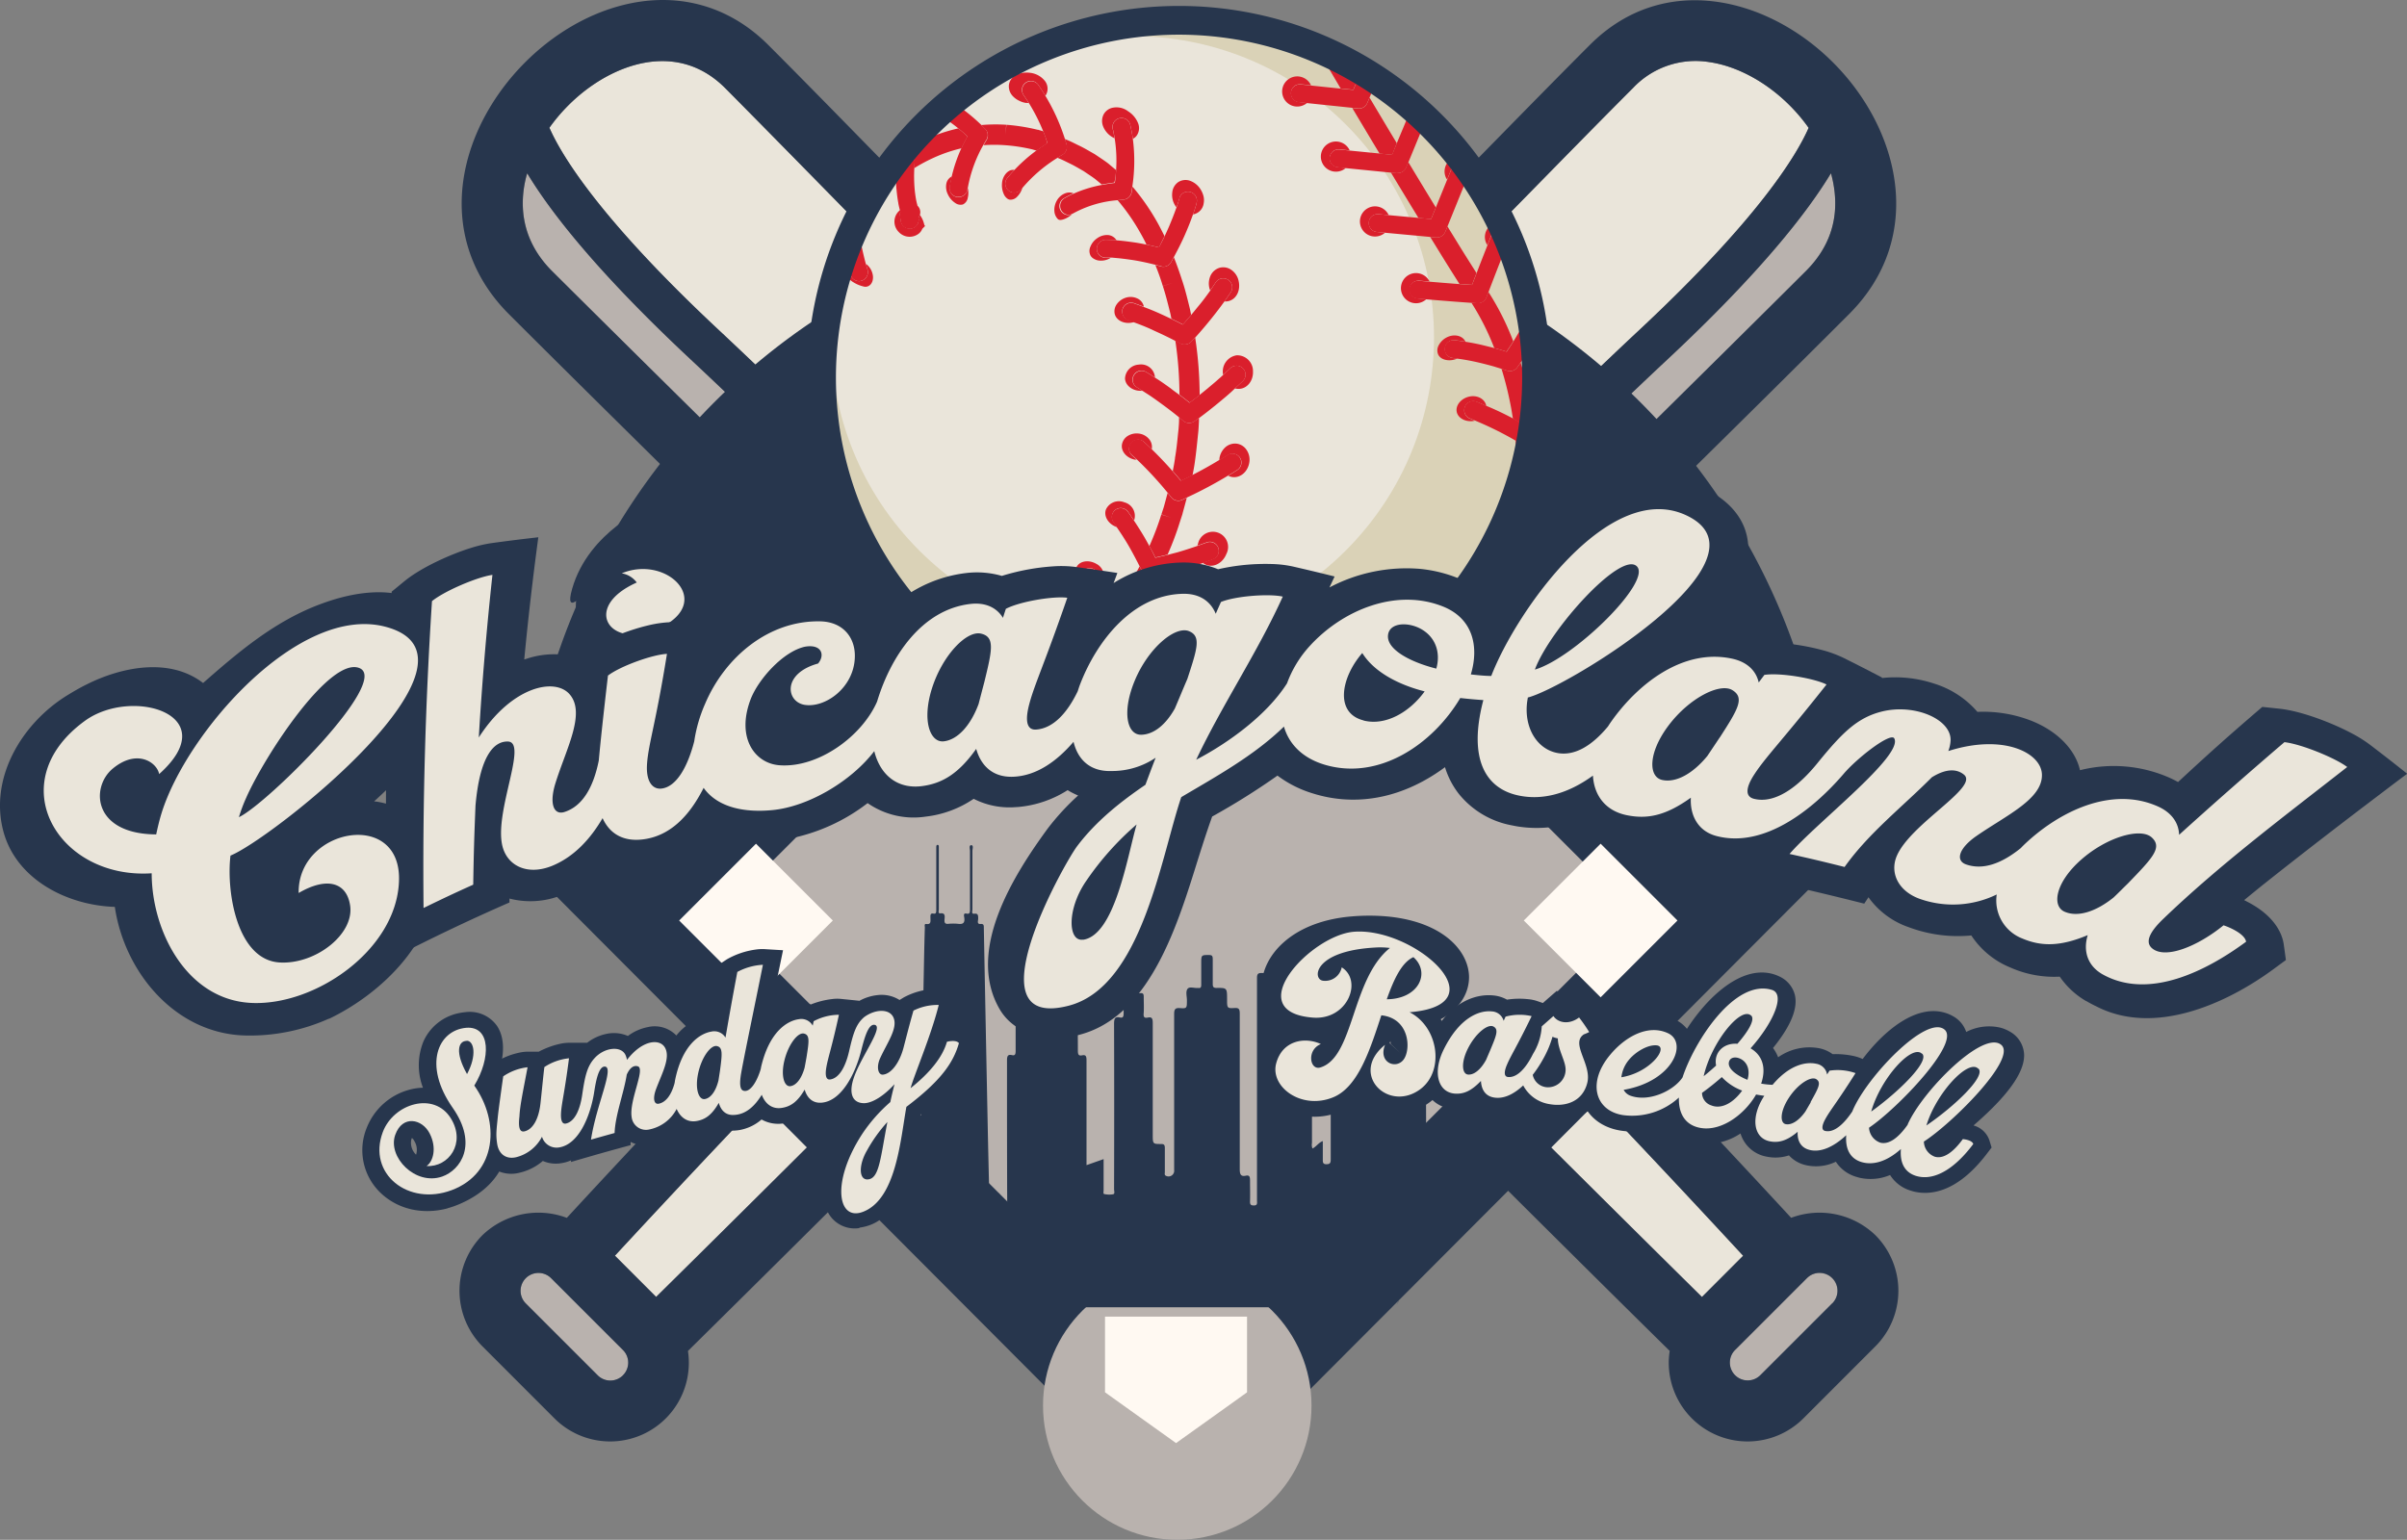 <svg xmlns="http://www.w3.org/2000/svg" width="571.25" height="365.55" viewBox="0 0 571.25 365.55"><rect x="0" y="0" width="571.25" height="365.55" fill="#808080" stroke="none"/><defs><style>.cls-1{fill:#eae5da;}.cls-2{fill:none;}.cls-3{fill:#b9b2ae;}.cls-4{fill:#27364d;}.cls-5{fill:#fff9f2;}.cls-6{fill:#dad2b7;}.cls-7{fill:#da1f2c;}</style></defs><g id="Layer_2" data-name="Layer 2"><g id="Layer_1-2" data-name="Layer 1"><path class="cls-1" d="M361.74,47.09c10.5-10.71,18.87-19.25,25.82-26.2a20.38,20.38,0,0,1,18.1-6.15c6.53.94,13.49,4.68,19.08,10.28a41,41,0,0,1,4.5,5.33C426.42,36.79,417.42,51.84,389,78.4c-15.86,14.81-40.76,39.19-74,72.51a301.23,301.23,0,0,0-25.13-31.09C321.62,88,344.72,64.44,361.74,47.09Z"></path><path class="cls-1" d="M150.92,15.36c5.62-1.5,13.87-1.76,21.16,5.53,6.95,7,14.81,15,24.69,25.07,16.5,16.84,39.09,39.91,72.42,73.25,30,30,43,53.06,54.49,73.42,8.63,15.31,16.09,28.52,28.76,41.19,22.08,22.08,50.26,52.4,61.26,64.3l-9.78,9.79c-8.65-8.54-31.66-31.31-63.36-63a133.51,133.51,0,0,0-16.79-14C281.3,187.62,206.5,111.91,170.64,78.4c-28.44-26.58-37.43-41.64-40.25-48.07C135.45,23.19,143,17.49,150.92,15.36Z"></path><path class="cls-1" d="M207.2,233.82c12.68-12.67,20.13-25.88,28.76-41.19l2-3.46c7.66,6.49,15,12.16,22,17.21-8.72,8.84-16.88,17.13-24.1,24.5a132.49,132.49,0,0,0-16.78,14c-31.7,31.7-54.71,54.47-63.36,63l-9.78-9.79C156.94,286.21,185.12,255.91,207.2,233.82Z"></path><path class="cls-2" d="M155.72,307.91c8.65-8.54,31.66-31.31,63.36-63a132.49,132.49,0,0,1,16.78-14c7.22-7.37,15.38-15.66,24.1-24.5-7-5-14.38-10.72-22-17.21l-2,3.46c-8.63,15.31-16.08,28.52-28.76,41.19-22.08,22.09-50.26,52.39-61.26,64.3Z"></path><path class="cls-2" d="M170.64,78.4C206.5,111.91,281.3,187.62,323.77,230.87a133.51,133.51,0,0,1,16.79,14c31.7,31.7,54.71,54.47,63.36,63l9.78-9.79c-11-11.9-39.18-42.22-61.26-64.3-12.67-12.67-20.13-25.88-28.76-41.19-11.49-20.36-24.52-43.45-54.49-73.42C235.86,85.87,213.27,62.8,196.77,46,186.89,35.87,179,27.84,172.08,20.89c-7.29-7.29-15.54-7-21.16-5.53-7.95,2.13-15.47,7.83-20.53,15C133.21,36.76,142.2,51.82,170.64,78.4Z"></path><path class="cls-2" d="M389,78.4c28.41-26.56,37.41-41.61,40.23-48.05a41,41,0,0,0-4.5-5.33c-5.59-5.6-12.55-9.34-19.08-10.28a20.38,20.38,0,0,0-18.1,6.15c-6.95,7-15.32,15.49-25.82,26.2-17,17.35-40.12,40.92-71.9,72.73A301.23,301.23,0,0,1,315,150.91C348.25,117.59,373.15,93.21,389,78.4Z"></path><path class="cls-3" d="M395.59,85.45c-16,14.93-41.24,39.69-75.1,73.6q2.52,3.87,4.78,7.55c2.69-2.52,5.38-5.12,8-7.76,18.51-18.51,37.38-37.14,54.8-54.35C403,89.74,416.91,76,428.6,64.34c5.48-5.48,7.74-12,6.72-19.42a27.24,27.24,0,0,0-.8-3.79C428.9,50.47,417.73,64.76,395.59,85.45Z"></path><path class="cls-3" d="M130.79,303.45a4.22,4.22,0,1,0-6,6l17.06,17.06a4.22,4.22,0,1,0,6-6Z"></path><path class="cls-3" d="M431.84,302.21a4.2,4.2,0,0,0-3,1.24l-17.06,17.06a4.21,4.21,0,0,0,0,6,4.24,4.24,0,0,0,6,0l17.06-17.06a4.23,4.23,0,0,0-3-7.21Z"></path><path class="cls-3" d="M286.84,207.11c-41.78-42.32-94.49-95.22-122.79-121.66-22.14-20.69-33.3-35-38.92-44.31l-.12.37c-1.62,6.05-1.88,14.91,6,22.83,11.69,11.69,25.57,25.4,40.51,40.15,17.42,17.21,36.29,35.84,54.8,54.35A343.7,343.7,0,0,0,286.84,207.11Z"></path><path class="cls-4" d="M425.09,289.11c-10.49-11.36-39.64-42.75-62.42-65.52-11.27-11.28-18.27-23.69-26.38-38.07l-3.48-6.14c3.59-3.32,7.19-6.77,10.72-10.3,18.49-18.5,37.33-37.1,54.73-54.29,15-14.77,28.87-28.51,40.58-40.22,18.36-18.36,12-44-3.86-59.79C419.63-.57,394.89-6.93,377.33,10.65c-7,7-15.38,15.55-25.93,26.31-16.95,17.29-40,40.76-71.58,72.41l-.39-.39c-33.28-33.29-55.84-56.33-72.32-73.15-9.91-10.13-17.82-18.2-24.8-25.18-9.5-9.5-22-12.8-35.13-9.27C130.43,5.87,115.57,20.83,111,37.77c-3.68,13.74-.21,26.82,9.77,36.8,11.72,11.71,25.62,25.45,40.58,40.22,17.4,17.19,36.24,35.79,54.73,54.29,3.63,3.63,7.21,7,10.73,10.3q-1.78,3.12-3.48,6.14c-8.12,14.38-15.12,26.79-26.39,38.07-22.78,22.77-51.94,54.17-62.42,65.53a19.16,19.16,0,0,0-20,4.09,18.71,18.71,0,0,0,0,26.44l17.06,17.07a18.68,18.68,0,0,0,31.69-16c5.57-5.49,30.27-29.89,66-65.61,10.17-10.17,22.89-18.08,37.61-27.23,4.18-2.6,8.46-5.26,12.89-8.1,4.49,2.87,8.79,5.55,12.89,8.1,14.73,9.16,27.44,17.06,37.61,27.23,35.69,35.69,60.37,60.07,66,65.6a18.14,18.14,0,0,0-.23,2.76A18.72,18.72,0,0,0,428,336.72l17.06-17.07a18.69,18.69,0,0,0,0-26.44A19.17,19.17,0,0,0,425.09,289.11Zm9.73,20.31-17.06,17.06a4.23,4.23,0,0,1-7.21-3,4.19,4.19,0,0,1,1.24-3l17.06-17.06a4.22,4.22,0,1,1,6,6Zm.5-264.5c1,7.41-1.24,13.94-6.72,19.42C416.91,76,403,89.74,388.09,104.49c-17.42,17.21-36.29,35.84-54.8,54.35-2.64,2.64-5.33,5.24-8,7.76q-2.26-3.69-4.78-7.55c33.86-33.91,59.12-58.67,75.1-73.6,22.14-20.69,33.31-35,38.93-44.32A27.24,27.24,0,0,1,435.32,44.92Zm-73.58,2.17c10.5-10.71,18.87-19.25,25.82-26.2a20.38,20.38,0,0,1,18.1-6.15c6.53.94,13.49,4.68,19.08,10.28a41,41,0,0,1,4.5,5.33C426.42,36.79,417.42,51.84,389,78.4c-15.86,14.81-40.76,39.19-74,72.51a301.23,301.23,0,0,0-25.13-31.09C321.62,88,344.72,64.44,361.74,47.09ZM150.92,15.36c5.62-1.5,13.87-1.76,21.16,5.53,6.95,7,14.81,15,24.69,25.07,16.5,16.84,39.09,39.91,72.42,73.25,30,30,43,53.06,54.49,73.42,8.63,15.31,16.09,28.52,28.76,41.19,22.08,22.08,50.26,52.4,61.26,64.3l-9.78,9.79c-8.65-8.54-31.66-31.31-63.36-63a133.51,133.51,0,0,0-16.79-14C281.3,187.62,206.5,111.91,170.64,78.4c-28.44-26.58-37.43-41.64-40.25-48.07C135.45,23.19,143,17.49,150.92,15.36Zm75.43,143.48c-18.51-18.51-37.38-37.14-54.8-54.35C156.61,89.74,142.73,76,131,64.34c-7.91-7.92-7.65-16.78-6-22.83l.12-.37c5.62,9.33,16.78,23.62,38.92,44.31,28.3,26.44,81,79.34,122.79,121.66A343.7,343.7,0,0,1,226.35,158.84Zm-19.15,75c12.68-12.67,20.13-25.88,28.76-41.19l2-3.46c7.66,6.49,15,12.16,22,17.21-8.72,8.84-16.88,17.13-24.1,24.5a132.49,132.49,0,0,0-16.78,14c-31.7,31.7-54.71,54.47-63.36,63l-9.78-9.79C156.94,286.21,185.12,255.91,207.2,233.82Zm-59.35,92.66a4.24,4.24,0,0,1-6,0l-17.06-17.06a4.22,4.22,0,1,1,6-6l17.06,17.06A4.22,4.22,0,0,1,147.85,326.48Z"></path><path class="cls-4" d="M434.65,203.9a155.24,155.24,0,0,0-310.47,0h-1l78.31,78.53L279.82,361l78.31-78.52,78.31-78.53Z"></path><rect class="cls-3" x="202.59" y="140.14" width="153.63" height="153.63" transform="translate(235.25 -134.02) rotate(45)"></rect><rect class="cls-5" x="166.52" y="205.64" width="25.79" height="25.79" transform="translate(207.08 -62.86) rotate(45)"></rect><rect class="cls-5" x="366.98" y="205.64" width="25.79" height="25.79" transform="translate(265.79 -204.61) rotate(45)"></rect><rect class="cls-5" x="266.5" y="105.3" width="25.79" height="25.79" transform="translate(165.41 -162.95) rotate(45)"></rect><circle class="cls-3" cx="279.4" cy="333.69" r="31.86"></circle><polygon class="cls-5" points="295.96 330.54 295.96 312.57 262.25 312.57 262.25 330.54 262.26 330.54 270.69 336.57 279.11 342.59 287.54 336.57 295.96 330.54 295.96 330.54"></polygon><circle class="cls-6" cx="279.82" cy="89.66" r="84.84" transform="translate(18.56 224.12) rotate(-45)"></circle><circle class="cls-1" cx="268.78" cy="80.12" r="71.55" transform="translate(22.07 213.52) rotate(-45)"></circle><path class="cls-7" d="M322.34,18.6,320.22,15c-1.3-.7-2.62-1.38-4-2l-2.05,1.21,4,6.79,3,.31Z"></path><path class="cls-7" d="M331.5,34c-2.21-3.68-4.37-7.3-6.46-10.82l-.55,1.29a2.11,2.11,0,0,1-1.95,1.31l-.22,0-1.39-.14c2.1,3.52,4.26,7.14,6.48,10.82l3,.3Z"></path><path class="cls-7" d="M340.76,49.25c-2.21-3.61-4.39-7.21-6.53-10.77l-.54,1.29a2.13,2.13,0,0,1-2,1.32h-.21l-1.39-.14q3.22,5.34,6.55,10.79l3,.27Z"></path><path class="cls-7" d="M306.4,21.93A2.12,2.12,0,0,1,308.73,20l2.4.25c0-.07-.06-.15-.1-.22a3.58,3.58,0,1,0-1.34,4.77,2.82,2.82,0,0,0,.51-.38l-1.91-.2A2.12,2.12,0,0,1,306.4,21.93Z"></path><path class="cls-7" d="M322.54,25.74a2.11,2.11,0,0,0,1.95-1.31l.55-1.29L326.77,19c-1.19-.79-2.4-1.55-3.64-2.29l-.79,1.9-1.15,2.74-3-.31-7.1-.74-2.4-.25a2.12,2.12,0,0,0-.44,4.22l1.91.2,10.73,1.12,1.39.14Z"></path><path class="cls-7" d="M315.59,37.36a2.12,2.12,0,0,1,2.32-1.9l2.4.24c0-.07-.06-.15-.1-.22a3.58,3.58,0,1,0-1.32,4.77,3.22,3.22,0,0,0,.51-.38l-1.91-.19A2.11,2.11,0,0,1,315.59,37.36Z"></path><path class="cls-7" d="M338.53,28.42l-.11-.1-.08.19Z"></path><path class="cls-7" d="M333.87,24.26a3.32,3.32,0,0,0,.21,2.91c0,.07.1.13.15.2l.85-2.08Z"></path><path class="cls-7" d="M331.73,41.09a2.13,2.13,0,0,0,2-1.32l.54-1.29,4.11-10,.08-.19c-1.08-1-2.2-2.05-3.34-3l-.85,2.08L331.5,34l-1.13,2.74-3-.3-7.1-.7-2.4-.24a2.12,2.12,0,0,0-.42,4.22l1.91.19,10.73,1.07,1.39.14Z"></path><path class="cls-7" d="M324.87,52.76a2.1,2.1,0,0,1,2.3-1.91l2.4.22a2.14,2.14,0,0,0-.1-.22,3.58,3.58,0,1,0-1.28,4.78,3.22,3.22,0,0,0,.51-.38l-1.92-.18A2.12,2.12,0,0,1,324.87,52.76Z"></path><path class="cls-7" d="M347.11,39.24A2.13,2.13,0,0,1,348.28,42l-.71,1.75a3,3,0,0,0,.54-.26,3.67,3.67,0,0,0,1.57-2c-1-1.48-2.09-2.94-3.21-4.35a3.69,3.69,0,0,0-1.87.53,3.48,3.48,0,0,0-1.31,4.75l.15.2.91-2.24A2.12,2.12,0,0,1,347.11,39.24Z"></path><path class="cls-7" d="M341,56.38a2.13,2.13,0,0,0,2-1.33l.53-1.3,4.05-10,.71-1.75a2.12,2.12,0,1,0-3.93-1.59l-.91,2.24-2.68,6.6L339.65,52l-3-.27-7.11-.66-2.4-.22a2.1,2.1,0,0,0-2.3,1.91,2.12,2.12,0,0,0,1.91,2.31l1.92.18,10.75,1,1.38.13Z"></path><path class="cls-7" d="M363.8,98.79l-.12-.77c-.13-.8-.26-1.6-.41-2.39a87.1,87.1,0,0,0-2.38-9.55c-.27.38-.53.76-.8,1.13a2.11,2.11,0,0,1-1.73.89,2,2,0,0,1-.67-.11l-1.34-.44a81.81,81.81,0,0,1,2.23,9c.15.75.26,1.49.38,2.24l.11.62c.88.47,1.76,1,2.63,1.45C362.41,100.18,363.11,99.49,363.8,98.79Z"></path><path class="cls-7" d="M357.53,83.48l1.08-1.6.53-.85a63,63,0,0,0-5.7-11.42c-.06-.1-.13-.2-.19-.31-.16.43-.33.86-.48,1.28a2.14,2.14,0,0,1-2,1.38h-.14l-1.42-.09c.06.1.13.2.19.31a59.23,59.23,0,0,1,5.23,10.45l1,.27C356.26,83.08,356.89,83.27,357.53,83.48Z"></path><path class="cls-7" d="M360.89,105.29c-.4-.24-.8-.46-1.2-.69.15,1.78.23,3.41.24,4.94h2.38c.35-1.44.66-2.9.93-4.37a2.09,2.09,0,0,1-1.26.43A2.13,2.13,0,0,1,360.89,105.29Z"></path><path class="cls-7" d="M350.42,64.83c-1.39-2.2-2.81-4.43-4.18-6.66l-2,1.25,2-1.25-2.72-4.42-.53,1.3a2.13,2.13,0,0,1-2,1.33h-.19l-1.38-.13,2.73,4.43h0c1.39,2.26,2.82,4.52,4.22,6.73l3,.21C349.69,66.71,350.05,65.78,350.42,64.83Z"></path><path class="cls-7" d="M334.57,68.56a2.11,2.11,0,0,1,2.3-1.93l2.4.2a1.67,1.67,0,0,0-.12-.23A3.58,3.58,0,1,0,338,71.42a3.33,3.33,0,0,0,.51-.4l-2-.17A2.12,2.12,0,0,1,334.57,68.56Z"></path><path class="cls-7" d="M356.65,54.77a2.12,2.12,0,0,1,.75.51c-.38-.86-.78-1.72-1.19-2.57a3.83,3.83,0,0,0-2.09.56A3.48,3.48,0,0,0,352.87,58l.13.17c.29-.73.59-1.47.89-2.24A2.13,2.13,0,0,1,356.65,54.77Z"></path><path class="cls-7" d="M357.84,57.52c-.24.59-.46,1.15-.68,1.71a3.6,3.6,0,0,0,.52-.26,3.54,3.54,0,0,0,.92-.84q-.3-.77-.63-1.53A2,2,0,0,1,357.84,57.52Z"></path><path class="cls-7" d="M350.78,72a2.14,2.14,0,0,0,2-1.38c.15-.42.32-.85.48-1.28,1.14-3,2.4-6.27,3.91-10.07.22-.56.44-1.12.68-1.71a2,2,0,0,0,.13-.92c-.18-.44-.38-.88-.57-1.32a2.12,2.12,0,0,0-3.51.68c-.3.77-.6,1.51-.89,2.24-.94,2.39-1.8,4.58-2.58,6.63-.37,1-.73,1.88-1.07,2.78l-3-.21c-2.2-.16-4.55-.35-7.13-.57l-2.4-.2a2.12,2.12,0,1,0-.37,4.22l2,.17c4,.34,7.53.61,10.75.84l1.42.09Z"></path><path class="cls-7" d="M342.94,82.59a2.12,2.12,0,0,1,2.38-1.83c.86.11,1.68.23,2.48.36h0c-.7-1.51-2.77-1.91-4.49-1A4.4,4.4,0,0,0,341.43,82a2.5,2.5,0,0,0-.12,2.13c.58,1.32,2.57,1.78,4.38,1.07.07,0,.12-.07.18-.09L344.78,85A2.12,2.12,0,0,1,342.94,82.59Z"></path><path class="cls-7" d="M362.51,70.59a4.13,4.13,0,0,0-.05,3.68,4.23,4.23,0,0,0,.23.41l.47-1C363,72.66,362.74,71.62,362.51,70.59Z"></path><path class="cls-7" d="M358.36,88.1a2.11,2.11,0,0,0,1.73-.89c.27-.37.53-.75.8-1.13.42-.62.85-1.25,1.27-1.89.61-1,1.23-2,1.9-3.12a2,2,0,0,0,.14-.25q-.37-3.6-1-7.12l-.47,1c-.77,1.56-1.51,2.94-2.28,4.23-.45.77-.87,1.47-1.27,2.12l-.53.85-1.08,1.6c-.64-.21-1.27-.4-1.91-.59l-1-.27c-.79-.21-1.59-.41-2.45-.62-1.37-.34-2.83-.63-4.39-.88-.8-.13-1.62-.25-2.48-.36a2.12,2.12,0,1,0-.54,4.2l1.09.16a53.5,53.5,0,0,1,5.33,1c1.17.28,2.24.56,3.24.84l1.91.59,1.34.44A2,2,0,0,0,358.36,88.1Z"></path><path class="cls-7" d="M347.67,96.58a2.13,2.13,0,0,1,2.75-1.19c.77.3,1.54.63,2.31,1a.13.13,0,0,1,0-.06c-.33-1.69-2.25-2.63-4.15-2.15s-3.15,2.08-2.86,3.58,2.08,2.48,4,2.18l.29-.07c-.39-.16-.78-.34-1.17-.49A2.13,2.13,0,0,1,347.67,96.58Z"></path><path class="cls-7" d="M363.8,98.79c-.69.7-1.39,1.39-2.1,2-.87-.5-1.75-1-2.63-1.45-2.09-1.11-4.21-2.12-6.34-3-.77-.33-1.54-.66-2.31-1a2.12,2.12,0,1,0-1.55,4c.39.15.78.33,1.17.49a81.48,81.48,0,0,1,9.65,4.77c.4.23.8.45,1.2.69a2.13,2.13,0,0,0,1.09.3,2.09,2.09,0,0,0,1.26-.43c.42-2.23.74-4.5,1-6.8Z"></path><path class="cls-7" d="M212.68,39.92c-.44-.14-.88-.25-1.32-.36a84.63,84.63,0,0,0-7.13,11.54c1.93-2,4-3.92,6.14-6,.73-.73,1.5-1.42,2.3-2.09C212.64,42,212.63,41,212.68,39.92Z"></path><path class="cls-7" d="M227.44,30.48a39.81,39.81,0,0,0-5.87,1.8,45.24,45.24,0,0,0-7.28,3.7c.44.13.87.27,1.3.42A2.14,2.14,0,0,1,217,38.58q-.06.69-.09,1.38a39.59,39.59,0,0,1,6.4-3.24,35,35,0,0,1,4.89-1.52c.43-.94.91-1.87,1.42-2.79C228.94,31.75,228.21,31.1,227.44,30.48Z"></path><path class="cls-7" d="M200.63,64a1.79,1.79,0,0,0,.13,1.12A4.43,4.43,0,0,0,202.52,67a7.81,7.81,0,0,0,2.37,1,1.6,1.6,0,0,0,1,0,1.68,1.68,0,0,0,.79-.55,2.21,2.21,0,0,0,.45-1,3.06,3.06,0,0,0,0-1.21,4.17,4.17,0,0,0-1.31-2.35c-.1-.09-.22-.16-.33-.25.13.45.26.9.4,1.34a2.15,2.15,0,0,1-2,2.77,2.14,2.14,0,0,1-2-1.48c-.25-.79-.48-1.6-.69-2.41l-.06.06A2.12,2.12,0,0,0,200.63,64Z"></path><path class="cls-7" d="M203.88,66.75a2.15,2.15,0,0,0,2-2.77c-.14-.44-.27-.89-.4-1.34a82.88,82.88,0,0,1-2-10c-1.12,2.31-2.13,4.67-3.05,7.09.23,1.05.48,2.1.75,3.14.21.81.44,1.62.69,2.41A2.14,2.14,0,0,0,203.88,66.75Z"></path><path class="cls-7" d="M218,51.85a2.12,2.12,0,0,1-1.78,2.41l-.32,0a2.13,2.13,0,0,1-2.1-1.8l-.06-.5c0-.2-.05-.4-.09-.58a2,2,0,0,1,.07-1.15c0-.11-.07-.23-.11-.34l-.3.25a3.48,3.48,0,0,0,0,4.95,3.52,3.52,0,0,0,4.9.24,2.73,2.73,0,0,0,.67-1l.8-.81c-.18.15-.17.08-.21.07s0-.06-.06-.11a2.42,2.42,0,0,1-.1-.32,6.81,6.81,0,0,0-.26-.81A6.2,6.2,0,0,0,218.3,51a2,2,0,0,1-.33.7Z"></path><path class="cls-7" d="M215.59,36.4c-.43-.15-.86-.29-1.3-.42l-.13,0c-1,1.18-1.9,2.38-2.8,3.62.44.11.88.22,1.32.36-.05,1,0,2.08,0,3.1,0,.65,0,1.29.09,1.92.1,1.13.24,2.23.44,3.3l0,.07c.1.49.21,1,.36,1.52l0,.09c0,.11.07.23.11.34a2,2,0,0,0-.07,1.15c0,.18.06.38.09.58l.06.5a2.13,2.13,0,0,0,2.1,1.8l.32,0A2.12,2.12,0,0,0,218,51.85l0-.18a2,2,0,0,0,.33-.7,2.12,2.12,0,0,0-.14-1.54,2.39,2.39,0,0,0-.44-.59.88.88,0,0,1-.05-.15l0-.08c-.11-.34-.19-.74-.28-1.16v0c-.16-.88-.29-1.83-.37-2.81a35.67,35.67,0,0,1-.06-4.64q0-.69.09-1.38A2.14,2.14,0,0,0,215.59,36.4Z"></path><path class="cls-7" d="M227.52,46.81a2.07,2.07,0,0,1-.35,0,2.12,2.12,0,0,1-1.75-2.44c.14-.84.32-1.67.52-2.5a2.4,2.4,0,0,0-1.33,1.65,4,4,0,0,0,.35,2.63,4.85,4.85,0,0,0,1.69,2,2.16,2.16,0,0,0,1.87.39A2.09,2.09,0,0,0,229.67,47a5,5,0,0,0,0-2.41c0,.14-.06.28-.08.42A2.13,2.13,0,0,1,227.52,46.81Z"></path><path class="cls-7" d="M233.84,30.61c-.32-.33-.65-.64-1-1a42.11,42.11,0,0,0-7-5.48c-1.15.94-2.27,1.92-3.36,2.92a38.75,38.75,0,0,1,4.91,3.39c.77.62,1.5,1.27,2.2,1.93-.51.92-1,1.85-1.42,2.79a35.93,35.93,0,0,0-2.28,6.64c-.2.83-.38,1.66-.52,2.5a2.12,2.12,0,0,0,1.75,2.44,2.07,2.07,0,0,0,.35,0A2.13,2.13,0,0,0,229.61,45c0-.14,0-.28.08-.42a32.13,32.13,0,0,1,3.71-10.22c.23-.4.46-.8.7-1.19A2.11,2.11,0,0,0,233.84,30.61Z"></path><path class="cls-7" d="M264.88,40.38l-.92-.77-.91-.77-.14-.11c-.7-.52-1.41-1-2.1-1.46l-.89-.6-.19-.12-1.06-.6c-.67-.39-1.37-.79-2.16-1.19l-1-.48c-.75-.38-1.53-.77-2.32-1.08l-.48-.2c.14.44.28.87.4,1.31a2.12,2.12,0,0,1-1,2.42c-.4.23-.79.48-1.18.72l.42.17c.64.26,1.3.58,2,.93l1,.49c.63.32,1.24.67,1.9,1.05l1,.58.82.56c.65.43,1.26.84,1.85,1.28l.93.77.62.52c1-.18,2-.34,3-.46C264.73,42.33,264.82,41.35,264.88,40.38Z"></path><path class="cls-7" d="M247.58,31.17l-.23-.07-1-.3-.13,0a45.53,45.53,0,0,0-7.37-1.18L238.64,32l.16-2.38a39.14,39.14,0,0,0-5.93.07c.32.32.65.63,1,1a2.11,2.11,0,0,1,.26,2.59c-.24.39-.47.79-.7,1.19a34.34,34.34,0,0,1,5.07,0h0a40.23,40.23,0,0,1,6.52,1l1,.3q1.23-.9,2.55-1.74C248.29,33,248,32.08,247.58,31.17Z"></path><path class="cls-7" d="M276.38,56.07c-.51-1-1.05-2.08-1.6-3.08a53.74,53.74,0,0,0-6-8.68c-.07.44-.13.88-.2,1.33a2.13,2.13,0,0,1-1.92,1.76l-1.4.14a48.88,48.88,0,0,1,5.4,7.79c.5.88,1,1.8,1.43,2.73,1,.21,2,.44,3,.68C275.45,57.91,275.92,57,276.38,56.07Z"></path><path class="cls-7" d="M240.72,45.72a2.08,2.08,0,0,1-1.33-.47,2.11,2.11,0,0,1-.32-3c.53-.65,1.09-1.29,1.68-1.91a2.39,2.39,0,0,0-1,.11,2.83,2.83,0,0,0-.95.68,4,4,0,0,0-1,2.45,5.1,5.1,0,0,0,.47,2.59,2.51,2.51,0,0,0,.61.82,1.43,1.43,0,0,0,.79.42,2.18,2.18,0,0,0,1.75-.73,5,5,0,0,0,1.24-2.17l-.34.41A2.13,2.13,0,0,1,240.72,45.72Z"></path><path class="cls-7" d="M243.44,19.59a2.11,2.11,0,0,1,2.95.52q.9,1.29,1.71,2.64a3,3,0,0,0,.44-1A3,3,0,0,0,247.8,19a5.22,5.22,0,0,0-3.19-1.7,6.65,6.65,0,0,0-1.94,0,5.17,5.17,0,0,0-1.64.61,3,3,0,0,0-1.6,2.39A3.4,3.4,0,0,0,240.55,23a4.7,4.7,0,0,0,1.3.9,5.35,5.35,0,0,0,1.61.53c.24,0,.48,0,.71.05-.4-.64-.82-1.29-1.25-1.91A2.12,2.12,0,0,1,243.44,19.59Z"></path><path class="cls-7" d="M253.14,34.31c-.12-.44-.26-.87-.4-1.31a48.13,48.13,0,0,0-4.64-10.25q-.81-1.35-1.71-2.64a2.12,2.12,0,0,0-3.47,2.43c.43.62.85,1.27,1.25,1.91a42.83,42.83,0,0,1,3.41,6.72c.37.91.71,1.84,1,2.78q-1.32.84-2.55,1.74a39.38,39.38,0,0,0-5.29,4.67c-.59.62-1.15,1.26-1.68,1.91a2.11,2.11,0,0,0,.32,3,2.08,2.08,0,0,0,1.33.47,2.13,2.13,0,0,0,1.65-.78l.34-.41A35.19,35.19,0,0,1,251,37.45c.39-.24.78-.49,1.18-.72A2.12,2.12,0,0,0,253.14,34.31Z"></path><path class="cls-7" d="M251.72,50a2.12,2.12,0,0,1,.74-2.91,23,23,0,0,1,2.32-1.19,2.63,2.63,0,0,0-2,0,3.84,3.84,0,0,0-2,1.79,4.43,4.43,0,0,0-.53,2.61,2.93,2.93,0,0,0,.85,1.75c.39.3,1,.16,1.68-.12a5,5,0,0,0,1.65-1.1,2.05,2.05,0,0,1-.92.23A2.1,2.1,0,0,1,251.72,50Z"></path><path class="cls-7" d="M265.69,28.06a2.12,2.12,0,0,1,2.55,1.57c.26,1.1.46,2.21.62,3.33a2.78,2.78,0,0,0,.83-.66,3.09,3.09,0,0,0,.47-2.89,5.94,5.94,0,0,0-2.44-3,4.53,4.53,0,0,0-3.44-.87,3.17,3.17,0,0,0-2.34,1.59,3.46,3.46,0,0,0-.16,2.82,5.22,5.22,0,0,0,2,2.47,5.88,5.88,0,0,0,.73.41c-.12-.75-.26-1.49-.43-2.22A2.12,2.12,0,0,1,265.69,28.06Z"></path><path class="cls-7" d="M268.53,45.64c.07-.45.13-.89.2-1.33A40.49,40.49,0,0,0,268.86,33c-.16-1.12-.36-2.23-.62-3.33a2.12,2.12,0,1,0-4.12,1c.17.73.31,1.47.43,2.22a33.43,33.43,0,0,1,.33,7.54c-.06,1-.15,1.95-.29,3-1.06.12-2.07.28-3,.46a30,30,0,0,0-6.76,2.07,23,23,0,0,0-2.32,1.19A2.12,2.12,0,0,0,253.54,51a2.05,2.05,0,0,0,.92-.23l.16-.07a26.16,26.16,0,0,1,10.59-3.17l1.4-.14A2.13,2.13,0,0,0,268.53,45.64Z"></path><path class="cls-7" d="M260.31,59a2.1,2.1,0,0,1,2.17-2.07l1.77.06.74.07v0a2.61,2.61,0,0,0-2-1.26,4,4,0,0,0-2.57.74,4.4,4.4,0,0,0-1.65,2.05,2.43,2.43,0,0,0,.07,2.13,2,2,0,0,0,.77.72,3.1,3.1,0,0,0,1.08.4,4.3,4.3,0,0,0,2.61-.45l.26-.16-1.17,0A2.12,2.12,0,0,1,260.31,59Z"></path><path class="cls-7" d="M279.9,47.12l0-.09a2.12,2.12,0,0,1,4.07,1.2l0,.1c-.18.61-.36,1.2-.56,1.79l-.28.79a3.07,3.07,0,0,0,2.53-2.59,4.09,4.09,0,0,0,0-1.6,5.59,5.59,0,0,0-.66-1.65,4.92,4.92,0,0,0-2.56-2.15,3.23,3.23,0,0,0-2.85.34,3.4,3.4,0,0,0-1.38,2.45,4.69,4.69,0,0,0,.64,3,4.34,4.34,0,0,0,.35.49l.19-.51C279.57,48.23,279.74,47.68,279.9,47.12Z"></path><path class="cls-7" d="M276.08,63.32a2.12,2.12,0,0,0,1.86-1.1l.64-1.17c.87-1.61,1.86-3.52,2.72-5.51.5-1.15,1-2.35,1.44-3.56l.39-1.07.28-.79c.2-.59.38-1.18.56-1.79l0-.1a2.12,2.12,0,0,0-4.07-1.2l0,.09c-.16.56-.33,1.11-.49,1.6l-.19.51-.46,1.26c-.43,1.15-.89,2.28-1.35,3.37-.33.75-.68,1.49-1,2.21-.46.94-.93,1.84-1.37,2.67-1-.24-1.95-.47-3-.68-.83-.17-1.66-.33-2.53-.47-1.18-.17-2.36-.33-3.53-.45l-1-.09-.74-.07-1.77-.06a2.12,2.12,0,1,0-.1,4.24l1.17,0h.37l1.65.15c1.08.12,2.19.26,3.3.43,1.83.28,3.61.69,5.31,1.11l1.37.35A2,2,0,0,0,276.08,63.32Z"></path><path class="cls-7" d="M279.65,118.9a2.11,2.11,0,0,1-1.66-.8l-.88-1.08-.18.66-.48,1.8c-.09.33-.18.67-.28,1l-.54,1.64,2.26.75-2.28-.7a68.58,68.58,0,0,1-2.83,7.47c.48.89,1,1.79,1.41,2.71q1.46-.33,2.91-.69a70.25,70.25,0,0,0,3-8h0l.55-1.68,0-.07.32-1.16.48-1.78.21-.8c-.41.19-.82.4-1.23.58A2.07,2.07,0,0,1,279.65,118.9Z"></path><path class="cls-7" d="M284.71,93.8a92.14,92.14,0,0,0-1-13.25l-.06-.43-.95,1a2.11,2.11,0,0,1-1.53.65,2.19,2.19,0,0,1-1.05-.27l-1.19-.66c0,.14.05.29.07.42a88.57,88.57,0,0,1,.92,12.44c.8.6,1.62,1.23,2.43,1.9C283.16,95,283.94,94.41,284.71,93.8Z"></path><path class="cls-7" d="M282.69,74.77l-.25-1.26-.24-1c-.5-2-1-4.07-1.7-6.1h0v0h0c-.59-1.84-1.22-3.62-1.91-5.35l-.64,1.17a2.12,2.12,0,0,1-1.86,1.1,2,2,0,0,1-.53-.07l-1.37-.35q1,2.42,1.78,5l2.27-.73-2.26.76c.62,1.87,1.1,3.77,1.6,5.78l.2.81.23,1.14c1,.48,1.91.93,2.74,1.37Q281.77,75.88,282.69,74.77Z"></path><path class="cls-7" d="M284.28,103.56l.13-1.25c.06-.79.1-1.57.14-2.36,0-.24,0-.48,0-.72-.38.27-.75.55-1.14.81a2,2,0,0,1-1.21.38,2.07,2.07,0,0,1-1.38-.52l-1-.86c0,.22,0,.45,0,.68,0,.73-.07,1.46-.12,2.14l-.13,1.22c-.2,2-.38,3.79-.71,5.63v.11c-.14,1-.32,2-.53,3,.66.76,1.32,1.53,2,2.33.91-.43,1.8-.87,2.69-1.32.22-1.1.43-2.22.58-3.36C283.88,107.5,284.08,105.5,284.28,103.56Z"></path><path class="cls-7" d="M266.43,73.26a2.13,2.13,0,0,1,2.7-1.3c.82.29,1.59.57,2.32.85,0,0,0-.09,0-.13a2.76,2.76,0,0,0-1.63-1.87,3.75,3.75,0,0,0-2.69-.12A4.14,4.14,0,0,0,265,72.28a2.87,2.87,0,0,0-.44,2.27c.39,1.55,2.3,2.45,4.21,2,.13,0,.26-.08.39-.12l-1.39-.5A2.12,2.12,0,0,1,266.43,73.26Z"></path><path class="cls-7" d="M291.49,66.44a2.12,2.12,0,0,1,.57,3c-.43.64-.92,1.36-1.46,2.12a3,3,0,0,0,.89-.06c1.95-.42,3-2.59,2.46-4.85A4.25,4.25,0,0,0,292.13,64a3.31,3.31,0,0,0-2.78-.4,3.48,3.48,0,0,0-2.07,1.87,4.57,4.57,0,0,0-.24,3,4.09,4.09,0,0,0,.18.49L288.55,67A2.12,2.12,0,0,1,291.49,66.44Z"></path><path class="cls-7" d="M281.17,81.79a2.11,2.11,0,0,0,1.53-.65l.95-1c1.46-1.6,2.78-3.19,3.9-4.58s2.15-2.76,3.05-4c.54-.76,1-1.48,1.46-2.12A2.12,2.12,0,1,0,288.55,67L287.22,69c-.88,1.23-1.87,2.59-3,3.91-.49.61-1,1.25-1.57,1.91s-1.26,1.49-1.95,2.25c-.83-.44-1.74-.89-2.74-1.37-.71-.34-1.45-.69-2.27-1.06-1.29-.6-2.69-1.18-4.28-1.78-.73-.28-1.5-.56-2.32-.85a2.12,2.12,0,0,0-1.4,4l1.39.5c1.85.67,3.42,1.31,4.84,2,2,.9,3.58,1.67,5,2.41l1.19.66A2.19,2.19,0,0,0,281.17,81.79Z"></path><path class="cls-7" d="M269.09,89a2.1,2.1,0,0,1,2.91-.7c.69.41,1.39.86,2.09,1.31a.75.75,0,0,0,0-.15,3.29,3.29,0,0,0-3.81-2.9A3.45,3.45,0,0,0,267,89.87c.08,1.63,1.76,2.93,3.71,2.91a3.29,3.29,0,0,0,.44,0l-1.31-.82A2.11,2.11,0,0,1,269.09,89Z"></path><path class="cls-7" d="M295,87.47a2.12,2.12,0,0,1-.06,3c-.62.6-1.23,1.16-1.85,1.73a2.82,2.82,0,0,0,.87.12c2,0,3.52-1.9,3.41-4.19a3.74,3.74,0,0,0-3.88-3.78,3.88,3.88,0,0,0-3.27,4.19,3.54,3.54,0,0,0,.07.47c.57-.53,1.14-1.05,1.71-1.6A2.13,2.13,0,0,1,295,87.47Z"></path><path class="cls-7" d="M282.24,100.42a2,2,0,0,0,1.21-.38c.39-.26.76-.54,1.14-.81,1.67-1.23,3.26-2.5,4.74-3.72l.24-.2c.88-.73,1.78-1.48,2.64-2.26l.9-.85c.62-.57,1.23-1.13,1.85-1.73A2.12,2.12,0,1,0,292,87.41c-.57.55-1.14,1.07-1.71,1.6-.32.3-.64.61-1,.9-.79.72-1.66,1.44-2.5,2.14l-.22.19-1.92,1.56c-.77.61-1.55,1.22-2.36,1.82-.81-.67-1.63-1.3-2.43-1.9s-1.38-1-2-1.5l-.2-.15c-.91-.65-1.77-1.27-2.72-1.89l-.89-.57c-.7-.45-1.4-.9-2.09-1.31a2.12,2.12,0,0,0-2.21,3.61l1.31.82,1.56,1c.87.57,1.69,1.16,2.56,1.79l.19.14c1.37,1,2.91,2.14,4.41,3.38l1,.86A2.07,2.07,0,0,0,282.24,100.42Z"></path><path class="cls-7" d="M268.56,105.09a2.11,2.11,0,0,1,3-.13c.61.55,1.2,1.12,1.8,1.7,0,0,0-.09,0-.15a2.85,2.85,0,0,0-.76-2.39,3.7,3.7,0,0,0-2.42-1.2,4,4,0,0,0-2.61.62,3,3,0,0,0-1.3,2c-.26,1.61,1.12,3.21,3.06,3.58l.44,0-1.11-1A2.11,2.11,0,0,1,268.56,105.09Z"></path><path class="cls-7" d="M294.29,108.66a2.11,2.11,0,0,1-.63,2.93c-.71.46-1.44.9-2.17,1.35a3.34,3.34,0,0,0,.84.29c1.95.36,3.82-1.18,4.17-3.46a4.08,4.08,0,0,0-.68-3,3.33,3.33,0,0,0-2.39-1.45,3.46,3.46,0,0,0-2.64.88,4.44,4.44,0,0,0-1.38,2.59,4.15,4.15,0,0,0,0,.49c.67-.41,1.33-.81,2-1.23A2.11,2.11,0,0,1,294.29,108.66Z"></path><path class="cls-7" d="M278.28,111.84c-1.61-1.83-3.25-3.55-4.92-5.18-.6-.58-1.19-1.15-1.8-1.7a2.12,2.12,0,1,0-2.86,3.12l1.11,1a85.81,85.81,0,0,1,7.3,7.89l.88,1.08a2.11,2.11,0,0,0,1.66.8,2.07,2.07,0,0,0,.87-.19c.41-.18.82-.39,1.23-.58a100.11,100.11,0,0,0,9.74-5.19c.73-.45,1.46-.89,2.17-1.35a2.12,2.12,0,0,0-2.3-3.56c-.65.42-1.31.82-2,1.23q-3.11,1.89-6.43,3.59c-.89.45-1.78.89-2.69,1.32C279.6,113.37,278.94,112.6,278.28,111.84Z"></path><path class="cls-7" d="M246.87,162.88c0-.47,0-.94,0-1.41-1.44,1-2.9,2-4.42,2.95l1.26,2q1.28.6,2.58,1.17c1.16-.75,2.3-1.52,3.41-2.31l-1.3-.34A2.12,2.12,0,0,1,246.87,162.88Z"></path><path class="cls-7" d="M273,136.89a2.13,2.13,0,0,1-1.91-1.2c-.2-.42-.42-.83-.63-1.24l-.17.33-1.72,3.12c-.22.42-.5.85-.8,1.32l-1,1.55c-.85,1.42-1.85,2.76-2.9,4.18l-.22.29c.25.93.49,1.91.74,3,1.06,0,2,0,3,0,.11-.16.22-.31.34-.46,1.07-1.45,2.19-3,3.13-4.51l.95-1.49c.34-.53.7-1.08,1-1.65l1.71-3.1,0-.07c.08-.14.15-.29.22-.43l-1.32.29A2,2,0,0,1,273,136.89Z"></path><path class="cls-7" d="M260.61,150.71c-.09-.46-.19-.9-.28-1.33a75.9,75.9,0,0,1-9.21,8.88c0,1,0,2,0,3.06,1,.25,1.92.49,2.9.72a81.24,81.24,0,0,0,9.94-9.58l-1.39-.06A2.12,2.12,0,0,1,260.61,150.71Z"></path><path class="cls-7" d="M264.75,121a2.13,2.13,0,0,1,3,.53c.49.7.94,1.37,1.39,2a.75.75,0,0,0,.06-.13,3.32,3.32,0,0,0-2.36-4.15,3.39,3.39,0,0,0-4.35,1.66c-.6,1.48.4,3.31,2.22,4.09l.39.13c-.27-.4-.54-.8-.83-1.21A2.13,2.13,0,0,1,264.75,121Z"></path><path class="cls-7" d="M289.12,130a2.12,2.12,0,0,1-1.26,2.72l-2.44.87a3.46,3.46,0,0,0,.76.47c1.82.78,4-.35,4.86-2.52a3.61,3.61,0,1,0-6.71-2.49,2.9,2.9,0,0,0-.14.48l2.21-.79A2.12,2.12,0,0,1,289.12,130Z"></path><path class="cls-7" d="M272.78,129.64c-.41-.74-.81-1.48-1.23-2.2-.74-1.25-1.56-2.54-2.45-3.89-.45-.67-.9-1.34-1.39-2a2.12,2.12,0,1,0-3.48,2.43c.29.41.56.81.83,1.21,1.06,1.56,2,3,2.82,4.42.9,1.57,1.77,3.21,2.61,4.88.21.41.43.82.63,1.24a2.13,2.13,0,0,0,1.91,1.2,2,2,0,0,0,.42,0l1.32-.29c2-.43,3.92-.9,5.9-1.44,1.49-.43,3-.93,4.75-1.52l2.44-.87a2.12,2.12,0,0,0-1.46-4l-2.21.79c-1.7.59-3.23,1.08-4.67,1.5l-2.42.63q-1.46.36-2.91.69C273.73,131.43,273.26,130.53,272.78,129.64Z"></path><path class="cls-7" d="M257.78,135.05a2.11,2.11,0,0,1,2.79,1.1c.34.77.63,1.51.92,2.32l.07-.08a3.26,3.26,0,0,0-1.35-4.52c-1.7-1-3.78-.76-4.62.57a2.51,2.51,0,0,0-.36,1.1,2.77,2.77,0,0,0,.08,1.17,4,4,0,0,0,1.53,2.18l.36.22c-.17-.44-.33-.86-.52-1.28A2.12,2.12,0,0,1,257.78,135.05Z"></path><path class="cls-7" d="M279.49,149.3a2.12,2.12,0,0,1-1.77,2.42c-.85.13-1.72.23-2.67.32a3.14,3.14,0,0,0,3.4,1.12,4.39,4.39,0,0,0,1.42-.64,4.62,4.62,0,0,0,1.13-1.23c1.28-2,.92-4.41-.78-5.42a3.93,3.93,0,0,0-5.19,1.47c-.09.15-.16.31-.24.47.82-.08,1.56-.17,2.28-.28A2.12,2.12,0,0,1,279.49,149.3Z"></path><path class="cls-7" d="M264.42,148.23c-.25-1.08-.49-2.06-.74-3s-.46-1.64-.71-2.42c-.36-1.13-.73-2.25-1.12-3.36q-.18-.51-.36-1c-.29-.81-.58-1.55-.92-2.32a2.12,2.12,0,0,0-3.89,1.68c.19.42.35.84.52,1.28s.43,1.13.65,1.76c.37,1.06.73,2.14,1.07,3.23.51,1.58,1,3.25,1.41,5.28.09.43.19.87.28,1.33a2.12,2.12,0,0,0,2,1.69l1.39.06c.95,0,1.84,0,2.68,0,1.21,0,2.33,0,3.4-.09,1.24-.07,2.51-.15,3.77-.26l1.22-.11c.95-.09,1.82-.19,2.67-.32a2.12,2.12,0,1,0-.65-4.19c-.72.11-1.46.2-2.28.28l-1.32.12c-1.21.1-2.43.18-3.65.24q-1.15.08-2.43.09C266.46,148.27,265.48,148.26,264.42,148.23Z"></path><path class="cls-7" d="M247.89,146.91a2.13,2.13,0,0,1,2.41,1.79c.12.81.21,1.64.31,2.46a1.05,1.05,0,0,0,.11-.07,2.71,2.71,0,0,0,.73-1,3.18,3.18,0,0,0,.17-1.27,3.84,3.84,0,0,0-1.15-2.44,4.06,4.06,0,0,0-2.39-1.17,2.84,2.84,0,0,0-1.17.1,2.47,2.47,0,0,0-1,.53c-1.18,1-1.1,3.12.16,4.65a2.72,2.72,0,0,0,.24.24c-.06-.46-.11-.92-.18-1.38A2.12,2.12,0,0,1,247.89,146.91Z"></path><path class="cls-7" d="M265.5,166a2.12,2.12,0,0,1-2.11,1.88h-.24c-.87-.1-1.74-.21-2.6-.33a3.17,3.17,0,0,0,.47.79c1.26,1.53,3.72,1.5,5.48-.07a4.73,4.73,0,0,0,1-1.31,4.42,4.42,0,0,0,.41-1.51,3.28,3.28,0,0,0-.93-2.66,3.39,3.39,0,0,0-2.61-.95,4,4,0,0,0-1.42.34,4.32,4.32,0,0,0-1.33.82c-.13.11-.23.24-.35.36.78.11,1.55.22,2.32.3A2.14,2.14,0,0,1,265.5,166Z"></path><path class="cls-7" d="M251.12,158.26c0-.83-.05-1.66-.08-2.47,0-1.16-.16-2.32-.3-3.62,0-.34-.09-.67-.13-1-.1-.82-.19-1.65-.31-2.46a2.12,2.12,0,1,0-4.2.62c.07.46.12.92.18,1.38.08.64.18,1.29.24,1.93.13,1.2.24,2.29.28,3.33.08,1.8.1,3.65.08,5.51,0,.47,0,.94,0,1.41a2.12,2.12,0,0,0,1.54,2.09l1.3.34c1.92.52,3.88,1,5.86,1.42,1.29.29,2.55.47,3.79.66l1.19.16c.86.12,1.73.23,2.6.33h.24a2.12,2.12,0,0,0,.24-4.23c-.77-.08-1.54-.19-2.32-.3l-1.35-.17c-1.19-.18-2.32-.35-3.49-.61-.82-.17-1.62-.35-2.43-.54-1-.23-1.95-.47-2.9-.72C251.15,160.29,251.14,159.27,251.12,158.26Z"></path><path class="cls-4" d="M279.82,177.91a88.25,88.25,0,1,1,88.25-88.25A88.35,88.35,0,0,1,279.82,177.91Zm0-169.68a81.43,81.43,0,1,0,81.43,81.43A81.52,81.52,0,0,0,279.82,8.23Z"></path><path class="cls-4" d="M345,290.57c.63-.66,1.27-1.34,1.92-2l-.09-.07c-.62.64-1.21,1.31-1.79,2a.83.83,0,0,0-.08.12Z"></path><path class="cls-4" d="M331.94,308.76c-.18.37-.36.74-.52,1.11.18-.36.37-.7.56-1.05A.21.21,0,0,1,331.94,308.76Z"></path><path class="cls-4" d="M343.11,287.75c.71-1.09,1.45-2.13,2.2-3.12,2.87-3.8,6.49-7.67,10.8-9.35.92-.35,1.87.56,1.91,1.56h0q0-13.51,0-27v-1.6L351.48,253v-7.61c-.62.14-.94.63-1.33,1-2.08,1.81-4.13,3.66-6.22,5.43a2.18,2.18,0,0,0-.82,1.89Q343.14,270.71,343.11,287.75Z"></path><path class="cls-4" d="M201.72,271.3c2.35,1.12,4.34,4,5.72,6,.23.32.44.66.65,1a14.71,14.71,0,0,1,2,1.77c.3.32.59.65.88,1a8.4,8.4,0,0,1,3.28,1.92c0-2.5,0-5,0-7.52,0-.41.18-1.08-.51-1-.91.12-.83-.46-.83-1.12,0-4.64,0-9.27,0-13.91,0-2.25-.91-4.17-1.48-6.22s-.62-2.08-2.54-2.08c-1.47,0-3,0-4.42,0-.55,0-.79.2-1,.76-1.14,3.53-2.11,7.05-1.86,10.92C201.83,265.63,201.75,268.47,201.72,271.3Z"></path><path class="cls-4" d="M340.82,277.61c0-.94-.15-1.41-1.08-1.22s-1.32-.23-1.3-1.39c.06-4.72,0-9.43,0-14.15,0-.89-.23-1.14-1-1.13s-2.06.49-2.58-.22-.21-1.83-.15-2.78a2.41,2.41,0,0,0-.85-2.14,11,11,0,0,1-1.9-2c-1.24-1.77-2.85-2-4.75-2.08a5.4,5.4,0,0,0-5.21,2.38.55.55,0,0,1-.17.17,5.45,5.45,0,0,0-2.35,5.78c.12.69-.13,1-.79.89a1.93,1.93,0,0,0-.34,0c-2.53,0-2.53,0-2.53,2.87,0,4.22,0,8.44,0,12.65,0,.85-.17,1.14-1,1.15s-.9-.4-.88-1.12c0-1.42,0-2.84,0-4.37-1,.35-1.55,1.33-2.45,1.76a2.39,2.39,0,0,1-.12-1.32q0-19.53,0-39.08c0-1.07-.27-1.28-1.19-1.27q-5.37.09-10.76,0c-.9,0-1.1.27-1.1,1.23q0,26.37,0,52.74c0,.58.2,1.25-.77,1.21-.7,0-.91-.2-.88-1,.05-1.62,0-3.25,0-4.88,0-.88-.11-1.38-1-1.18-1.2.26-1.45-.33-1.44-1.6,0-12.27,0-24.55,0-36.82,0-1.07-.16-1.45-1.21-1.39-1.79.12-1.8,0-1.8-2,0-2.75,0-2.79-2.49-2.76-.78,0-.93-.28-.91-1.06,0-1.92,0-3.84,0-5.76,0-.81-.18-1-.93-1-1.8,0-1.8,0-1.8,2.05,0,1.67,0,3.34,0,5,0,.58-.13.87-.69.77h-.11c-.85.1-2-.43-2.47.24s-.13,1.76-.13,2.67c0,1.9,0,2-1.69,1.87-1.13-.08-1.35.33-1.34,1.51,0,12.32,0,24.64,0,36.95a1.34,1.34,0,0,1-2,1.33c-.36-.21-.2-.59-.21-.89,0-1.88,0-3.76,0-5.63,0-.78-.17-1-.87-1-2,0-2,0-2-2.3,0-8.81,0-17.62,0-26.43,0-1-.17-1.5-1.14-1.29s-1.1-.23-1-1.15c.07-1.25,0-2.51,0-3.76,0-.6-.09-.92-.73-.89-1.13.06-2.27,0-3.4,0-.51,0-.65.18-.64.72,0,1.33,0,2.67,0,4,0,.75-.08,1.25-.89,1.06-1.21-.28-1.38.37-1.38,1.56q.06,19.6,0,39.21c0,.41.26,1.1-.23,1.2a5.23,5.23,0,0,1-2.12-.06c-.27-.05-.13-.6-.13-.92,0-2.41,0-4.83,0-7.36l-4.06,1.43v-1.53c0-7.77,0-15.53,0-23.3,0-.89-.08-1.45-1.05-1.24-.77.16-1-.15-1-1.06,0-3-.05-6,0-9a2.66,2.66,0,0,0-1.09-2.39,2.3,2.3,0,0,1-1-2.31c.12-.71-.15-.91-.8-.92-2.88-.06-2.88-.09-2.88,3,0,2.13,0,4.26,0,6.39,0,.62-.11.86-.73.88-2.46.09-2.46.12-2.46-2.59,0-2.25,0-4.51,0-6.76,0-.68-.13-1-.81-.93a8.68,8.68,0,0,1-1,0c-.6,0-1.31-.15-1.77.14s-.12,1.16-.19,1.76c-.1.81-.74,1.13-1.2,1.57a2.56,2.56,0,0,0-.84,2.16c0,3,0,6,0,9,0,.76-.11,1.2-.9,1-1-.22-1.15.31-1.15,1.3,0,11.56,0,23.13.05,34.7,0,1-.3,1.17-1.09,1.12-.51,0-.65-.23-.61-.75,0-.33,0-.67,0-1,0-.79.21-1.75-.11-2.33s-1.26-.21-1.92-.2-.55-.51-.56-.92c-.12-5.22-.25-10.43-.35-15.65q-.47-23.22-.91-46.45c0-.62,0-1-.77-.95-.95.08-.57-.78-.57-1.25,0-.73,0-1.31-.92-1.18-.74.1-.45-.62-.45-1,0-4.64,0-9.27,0-13.91,0-.47.33-1.35-.27-1.36s-.31.87-.31,1.34q0,6.94,0,13.9c0,.65,0,1.17-.81,1s-.61.5-.55.91c.21,1.34-.34,1.66-1.43,1.52a11.73,11.73,0,0,0-2.37,0c-.72.06-.94-.22-.88-1s.23-1.64-1-1.49c-.6.08-.35-.61-.35-.95q0-7,0-14v-.75c0-.25,0-.54-.3-.56s-.31.38-.31.63c0,3,0,6,0,9,0,2,0,3.93,0,5.89,0,.55-.06.91-.66.8-.78-.15-.73.41-.72,1,0,.77.21,1.64-1,1.47-.53-.07-.32.55-.33.86-.08,2.55-.14,5.09-.19,7.64q-.39,20.1-.76,40.19c-.13,6.8-.3,13.61-.42,20.41,0,.71-.1,1-.85,1s-.79-.35-.77-1c0-1.09,0-2.17,0-3.26,0-.65-.17-.93-.77-.85a5.77,5.77,0,0,1-.72,0c.05.1.1.2.14.3a2.19,2.19,0,0,1-.2,2c1,1.56,2,3.14,3,4.67,2.8,4.41,5.26,9.06,8.53,13.09,1.68,2.07,3.46,4,5.29,5.94h95.87a34.18,34.18,0,0,1,4.77-8.88c2.66-3.7,5.3-7.45,8.12-11C340.8,286.33,340.79,282,340.82,277.61Z"></path><path class="cls-4" d="M106.22,286.87c-6,1.58-11.91.2-16-3.78a14,14,0,0,1-3.19-15.33,15.09,15.09,0,0,1,10.13-9.06,13.55,13.55,0,0,1,3.22-.47,15,15,0,0,1,.12-11,11.73,11.73,0,0,1,8-6.62,13.88,13.88,0,0,1,1.93-.32,7.91,7.91,0,0,1,7.49,3.21c2.53,3.75,1.45,9.46-.84,14.09,3.75,6.87,4.54,13,2.54,18.2-1.73,4.52-5.52,8-11,10.24a21.2,21.2,0,0,1-2.44.82Zm-8.45-16.72a3.31,3.31,0,0,0-.16.4,3.91,3.91,0,0,0,1.1,3.54l.05,0a3.91,3.91,0,0,0-.41-3.17A2.39,2.39,0,0,0,97.77,270.15Z"></path><path class="cls-4" d="M204,291.54a7.18,7.18,0,0,1-7.11-3.06c-2.88-4.33-1.46-12.33,4.26-21.21.45-.7.94-1.38,1.44-2a6.52,6.52,0,0,1-2.59-1.5,10.08,10.08,0,0,1-4.39,1.67l-.47.05a7.56,7.56,0,0,1-4.26-.86,10.13,10.13,0,0,1-5,2.08,8.07,8.07,0,0,1-5.14-.94,10.84,10.84,0,0,1-5.38,2.53c-.37.05-.74.09-1.11.11h0a7.66,7.66,0,0,1-3.64-.72,10,10,0,0,1-4.74,2.11,8.06,8.06,0,0,1-5.2-.81,12.69,12.69,0,0,1-5.91,2.79,7.89,7.89,0,0,1-5.1-.69c0,.31,0,.46,0,.77-5.69,1.54-8.52,2.35-14.17,4l.06-.4a10.09,10.09,0,0,1-1.77.58l-.46.08a7.66,7.66,0,0,1-4.49-.51,12.84,12.84,0,0,1-5.5,2.79,7.75,7.75,0,0,1-6-.85,7.45,7.45,0,0,1-3.31-5.29,20.93,20.93,0,0,1,0-6.7l0-.49c.17-2,1.15-9,1.27-9.82l.2-1.38,1.12-1a17.1,17.1,0,0,1,6.47-2.93,9.76,9.76,0,0,1,2.13-.27l2.66,0a19.89,19.89,0,0,1,5.08-1.87,9.72,9.72,0,0,1,2.14-.24l4.26,0a11,11,0,0,1,4.6-2.12,8.36,8.36,0,0,1,5.07.5,11.67,11.67,0,0,1,4.75-2.11,7.15,7.15,0,0,1,6.75,2,12.47,12.47,0,0,1,7.63-4.59q.36-.06.72-.09c.86-5,1.3-7.48,2.21-12.47l1.44-.94a19,19,0,0,1,6.81-2.31,10.92,10.92,0,0,1,2-.11l4.51.27c-.34,1.6-.5,2.41-.83,4-.63,3.08-1.56,7.4-2.47,11.71a12.14,12.14,0,0,1,6.49-3.09,8.1,8.1,0,0,1,3.39.26,19.69,19.69,0,0,1,5-1.28,9.21,9.21,0,0,1,2.14-.05l4.34.44v.05a11.42,11.42,0,0,1,4.35-1.39,8,8,0,0,1,5.24,1.16l1.05-.64a17.06,17.06,0,0,1,6.71-1.95,9.31,9.31,0,0,1,2.13,0l4.28.58c-.4,1.55-.59,2.33-1,3.88-.33,1.32-.73,2.69-1.17,4.08,3.07-.22,4.59,1.17,5.21,2l1,1.41-.48,1.65c-1.71,5.88-5.5,10.6-12.78,16.25-.22,1.07-.44,2.18-.67,3.33-1.91,9.77-3.93,20.82-12.13,23.11a11.3,11.3,0,0,1-1.71.35Z"></path><path class="cls-4" d="M311.3,265.1a14,14,0,0,1-10.27-5,9.73,9.73,0,0,1-2-8.55v0a10.64,10.64,0,0,1,6.71-7.53,10.48,10.48,0,0,1-6.29-9.15c-.22-3.95,1.67-8.06,5.27-11.22,3.9-3.44,9.52-5.57,16.19-6.1a49.59,49.59,0,0,1,7.19-.07c13.86.93,20.31,7.94,20.54,14.2.13,3.76-2,7.81-6.72,10.28a15.76,15.76,0,0,1,2.69,7.54,13.34,13.34,0,0,1-5.07,12,12.15,12.15,0,0,1-8.26,2.53h0a11,11,0,0,1-7.85-4.14,14.54,14.54,0,0,1-5.41,4A15.47,15.47,0,0,1,311.3,265.1Zm21-15.15-2.25-2.13a5,5,0,0,0-.08-.65l-.17.48Z"></path><path class="cls-4" d="M367.8,265.89l-.78-.13a13,13,0,0,1-6.19-2.88,10.75,10.75,0,0,1-6.37,1.4l-.46-.07a7.47,7.47,0,0,1-3.94-1.82,10.14,10.14,0,0,1-5.31.88,7.88,7.88,0,0,1-6.1-3.73c-1.93-3.11-1.85-7.48.32-12,5.34-11,12.61-11.52,15.44-11.22a8.08,8.08,0,0,1,3.24,1,19.48,19.48,0,0,1,5.12-.1,9.3,9.3,0,0,1,2.09.45l1.31.45c1.33-1.17,2-1.76,3.34-2.92.93,1.42,1.4,2.13,2.32,3.56a1.72,1.72,0,0,0,.3-.2l3.36-2.53c1,1.33,1.55,2,2.57,3.33a37.82,37.82,0,0,1,2.76,4.05c.65,1.29,1,1.93,1.61,3.22L379,248.37c.15.49.37,1.1.54,1.56.83,2.25,1.83,5,1.05,8.07-1.43,5.55-6.54,8.7-12.77,7.89Z"></path><path class="cls-4" d="M384.65,268.41c-4.15-.65-7.36-2.94-8.83-6.35-1.82-4.18-.66-9.45,3.2-14,4.43-5.28,10.09-7.88,15.37-7a12.24,12.24,0,0,1,3.17,1h0a7.78,7.78,0,0,1,2.8,2.19,45.74,45.74,0,0,1,4.33-5.68c3.68-4.07,9.41-8.68,15.36-7.51a9.35,9.35,0,0,1,2.27.77,6.59,6.59,0,0,1,3.65,4.36c.77,3.23-1,7.45-5.18,12.61A8.91,8.91,0,0,1,422,251a12.88,12.88,0,0,1,9.82-2.13,8,8,0,0,1,3.11,1.39,20.23,20.23,0,0,1,5.13.47,10.58,10.58,0,0,1,2,.68c5.2-6.9,12.56-12.79,19.21-11.07a8.83,8.83,0,0,1,2.2.89,6.68,6.68,0,0,1,3.17,3.76,11.8,11.8,0,0,1,8.19-1,9,9,0,0,1,2.19.93,6.54,6.54,0,0,1,3.36,5.48c.08,3.42-2.55,7.7-7.68,12.79-1.35,1.34-2.81,2.68-4.33,4a5.46,5.46,0,0,1,3.77,3.53c.21.68.31,1,.52,1.71l-1.07,1.4c-7.51,9.91-14.19,9.88-17.56,9h0l-.69-.21a8.71,8.71,0,0,1-4.77-3.67,11.85,11.85,0,0,1-7.34.63l-.69-.2a8.67,8.67,0,0,1-4.84-3.58,10.85,10.85,0,0,1-6.94.85l-.45-.11a7.65,7.65,0,0,1-3.74-2.25,10.21,10.21,0,0,1-5.39.28,7.89,7.89,0,0,1-5.68-4.38,8.1,8.1,0,0,1-.43-1.1,14.55,14.55,0,0,1-10.3,2.31c-.4-.08-.8-.17-1.18-.28l-.1,0a9.58,9.58,0,0,1-5.57-4.35A19.45,19.45,0,0,1,384.65,268.41Z"></path><path class="cls-1" d="M224.73,247.33c-1,3.58-4,7.33-8.62,11,.8-3,4.87-12.45,6.68-19.75a12.74,12.74,0,0,0-6,1.34c-1,3.51-1.43,5.26-2.35,8.78s-2.86,6.2-4.86,6.42c-1.17.13-1.67-1.79-.68-3.94,1.67-3.64,4.15-7,3.2-9.48-.86-2.29-4.34-2.2-7-.24-2,1.69-2.63,4-3.59,8.12h0c-.83,3.62-2.34,6.41-4.51,6.69-.82.1-1.25-.68-.9-2.79.38-2.32,1.31-4.78,3-12.57a12.91,12.91,0,0,0-6,1.53l-.22,1.05a3.09,3.09,0,0,0-3.28-1.53c-2.73.36-7.05,2.92-9,11.49,0,.18-.07.36-.11.53-.91,2.91-2.4,5.22-3.85,5-.86-.1-1.19-1.08-.85-3.54s3.72-18.56,5.27-26.4a14.34,14.34,0,0,0-6.07,1.7c-1.17,6.23-1.73,9.35-2.81,15.59a3.1,3.1,0,0,0-3.33-1.43c-2.71.44-7,3.13-8.68,11.76,0,.2-.07.39-.1.59-.75,2.67-2,4.42-3.72,4.77-1.12.23-1.49-1.19-.66-3.43,1.4-3.76,3.52-7.5,2.11-9.91-1.24-2.14-5.32-1.85-9,2.94a4.85,4.85,0,0,0-.38-1.22c-1.08-2.18-5-1.76-7.33.83-1.74,1.92-2.26,4.26-2.88,8.43h0c-.5,3.67-1.76,6.59-3.89,7.07-.82.18-1.31-.56-1.16-2.69.17-2.34.87-4.88,1.88-12.8a13,13,0,0,0-5.84,2.08c-.24,1.76-.61,5.75-.93,8.64-.4,3.58-1.74,6.14-3.77,6.62-1.15.28-1.54-.88-1.22-3.54.1-2.37.72-5.3,1.93-11.67a12.72,12.72,0,0,0-5.78,2.16s-1.11,7.79-1.29,9.68c-.3,3-.49,4.1-.15,6.32.41,2.64,2.29,3.72,4.53,3.19a9.47,9.47,0,0,0,6.11-4.86,3.61,3.61,0,0,0,4.13,2.53c4.6-.78,7.28-7.31,8.21-12.83h0c.37-2.41,1-6.39,2.55-6.35,2.4.07-2,9.06-3.26,17.34,2.24-.64,3.36-.95,5.6-1.57.15-4.26,2.24-9.64,2.88-13.85.76-1.71,1.68-2.24,2.57-2,2,.41-2,8-1.41,12a3.43,3.43,0,0,0,4.24,3,9.41,9.41,0,0,0,6.45-4.87c.9,2.1,2.6,3.24,4.72,2.88s3.68-1.51,5.28-4.32c.5,1.78,1.64,3,3.62,2.87,2.9-.12,5-2.22,6.58-4.79.82,2.2,2.5,3.44,4.67,3.13s3.81-1.44,5.51-4.36c.56,1.93,1.86,3.28,4,3.11,4.63-.35,7.89-6.59,9.32-12h0c.7-2.68,1.64-6.68,3.22-6.49,2.37.29-2.95,7.22-4.79,12.32-1.37,3.8-.54,6.24,2.31,6.29,2,0,4.77-1.76,7.26-4.51-.42,1.7-.63,2.55-1,4.25a37.65,37.65,0,0,0-6.69,7.61c-7.42,11.46-5.77,20.76.23,18.43,7.82-3,8.85-16.9,10.28-24.91,8.2-6.2,11.13-10.44,12.47-15.13C227,246.89,225.35,247.15,224.73,247.33Zm-53.87,6.95-.35,2.24c-.63,2.52-1.81,4.16-3.23,4.4s-2.4-2.32-1.58-6.14,3-6.75,4.44-6.44S171.4,250.25,170.86,254.28ZM191.41,251c-.18,1-.27,1.5-.46,2.49-.7,2.53-1.95,4.18-3.37,4.37s-2.34-2.39-1.4-6.17,3.18-6.66,4.62-6.32S192,247.24,191.41,251Zm14.43,29c-2.09,0-2-3.61-.08-6.87a35.12,35.12,0,0,1,4.84-6.76C208.89,275.25,208.67,279.94,205.84,280Z"></path><path class="cls-1" d="M334.53,240.31c21.81-1.82,1.12-20.21-13.19-19.11-10.29.8-27.17,19-9.79,20.38,8.26.68,11.94-8.74,6.88-11.93a4,4,0,0,1-4.4,3.18c-2.61-.26-2.46-7.05,12.28-7.88a18.68,18.68,0,0,1,3.56.1c-9.2,7.38-8.48,25.95-16.52,28.37-2.51.75-3.31-4.16.13-5.56-3.64-1.72-9.09-1-10.6,4.57s6,11.19,13.57,8.05c5.94-2.47,8.73-11.4,11.38-19.44,6.74.69,7.1,8.15,5.26,10.54s-6.07.6-4.37-3.54c-8.62,6.9.77,16.21,8.38,10.52C342.88,254.24,341.42,243.8,334.53,240.31Zm-5.41-3.08c1.69-4.77,3.54-8.74,6.32-10C339.55,230.87,336.77,237.17,329.12,237.23Z"></path><path class="cls-1" d="M375.9,245.56a10.48,10.48,0,0,0,1.26-.55,39.16,39.16,0,0,0-2.4-3.46c-2.45,1.84-5.06,1.24-6.08-.34l-2.78,2.45a13.94,13.94,0,0,1-2.09,6.57h0c-1.64,3.32-3.76,5.68-5.93,5.45-.83-.08-1.06-1-.23-2.92.9-2.16,2.38-4.34,5.85-11.53a12.84,12.84,0,0,0-6.18.12c-.18.38-.27.58-.46,1a3.06,3.06,0,0,0-2.84-2.24c-2.73-.29-7.53,1.21-11.41,9.09-2.64,5.37-1.33,10,2.5,10.41,2.13.21,4-.52,6.36-3,.11,2,1,3.62,3.14,3.95,2.38.38,4.77-.89,6.89-2.88a8.5,8.5,0,0,0,6.21,4.44c3.68.67,7.85-.47,9-5.05C377.82,252.67,372.63,247.72,375.9,245.56Zm-22.22,3.74-1,2.33c-1.26,2.3-2.87,3.61-4.29,3.47s-1.72-2.87.07-6.34,4.63-5.74,5.95-5.07S355.16,245.78,353.68,249.3Zm13.39,8.81a3.7,3.7,0,0,1-3.31-2.94,29.73,29.73,0,0,0,2.69-4.16h0a23.84,23.84,0,0,0,2-4.88,5.86,5.86,0,0,0,1.27.39c0,2.74,1.95,5.47,1.84,7.6A4.17,4.17,0,0,1,367.07,258.11Z"></path><path class="cls-1" d="M110.65,244c-6.75.59-10.3,8.88-3.21,19,6.07,8.7,1.87,14.8-2.51,16.32-6.39,2.21-13-4.68-11.13-9.9,1.7-4.79,6.39-3.82,8.17-.34s.8,6.72-.74,7.74c5.23.32,9.41-5.4,5.79-11.29-4-6.52-13.63-3.53-16.17,3.22-3.72,9.91,6.05,17.67,16.36,13.79,10.79-4.07,11.44-16.29,5.35-24.82C116.51,251.25,116.49,243.53,110.65,244Zm.11,3.07c1.75,0,2.47,3.49.08,7.92C107.92,249.79,108.76,247.11,110.76,247.11Z"></path><path class="cls-1" d="M465.83,270.43c-2.21,3.05-4.53,4.75-6.6,4.19a3.94,3.94,0,0,1-2.64-3.61c6.58-4.2,22.2-19.68,18.37-22.95-4.27-3.64-18.75,11-22.21,18.88,0,0,0,.09-.05.13-2.12,3-4.37,4.71-6.42,4.21a4,4,0,0,1-2.71-3.56c6.49-4.33,21.79-20.12,17.9-23.31-4.33-3.56-18.51,11.34-21.81,19.31l-.06.15c-2,3-4.32,5.09-6.43,4.62-.82-.18-.95-1.06.09-2.93,1.14-2.05,2.85-4.05,7.11-10.8a12.86,12.86,0,0,0-6.18-.58l-.57.91a3.09,3.09,0,0,0-2.58-2.55c-2.31-.51-6.28.13-10.36,5a19.32,19.32,0,0,1-2.71-.29c1.06-3.09.69-6.1-1.93-8l-.58-.38c5.37-6,8.36-12.87,5.06-13.87-8.86-2.68-18.43,12.29-21.2,20.77-2.07,3.15-8,6-12.46,4.32a3,3,0,0,1-1.52-1.36c11.73-2,15.32-11.22,10.5-13.45-4.65-2.15-10,.71-13.65,5.07-5.58,6.6-3.65,13.34,3,14.38a16.39,16.39,0,0,0,13.26-4.17c-.1,3.38,1.14,6.05,4.23,7,5.21,1.58,11.22-2.73,14.09-7.72.71.13,1.35.23,1.95.31l-.11.16c-3.22,5.05-2.42,9.84,1.35,10.63,2.11.44,4.1-.07,6.68-2.25-.12,2,.65,3.71,2.7,4.27,2.89.8,6.07-.9,8.82-3.45-.26,3.57,1.16,5.59,3.55,6.34,2.71.85,6,0,9.43-3.07-.3,3.51,1.08,5.54,3.43,6.33,3.77,1.26,8.67-.75,13.74-7.51C468.09,270.78,466.52,270.48,465.83,270.43Zm-79.25-18.81c1.51-1.85,4.49-3.7,6.68-3.44,2.81.46-1.65,6.49-8.46,7.56A7.89,7.89,0,0,1,386.58,251.62Zm29-10.55c1,.9-.53,3.62-3.24,6.73-3.19-.27-5.67,2-5.06,5.17-1,.89-1.94,1.74-2.95,2.52C406.14,247.52,413.06,238.9,415.55,241.07Zm-9.35,21.38a3.14,3.14,0,0,1-2.29-3c1.52-1.09,3.11-2.36,4.7-3.75a12.57,12.57,0,0,0,4.82,3.21C411.63,261.48,408.83,263.44,406.2,262.45Zm8.52-6.09c-2.51-1-4.73-2.61-4.44-4.15.26-1.38,1.91-1.46,3.19-.59C414.93,252.61,415.31,254.44,414.72,256.36Zm15,5.32-1.28,2.2c-1.51,2.14-3.26,3.27-4.66,3s-1.4-3,.76-6.29,5.26-5.19,6.5-4.38S431.54,258.34,429.68,261.68Zm26.44-11.53c1.82,1.79-5.49,9-12.1,13.74C446.32,256,453.75,247.84,456.12,250.15Zm13.36,3.55c1.79,1.82-5.66,8.93-12.36,13.49C459.57,259.39,467.16,251.34,469.48,253.7Z"></path><path class="cls-4" d="M154.13,120.15s-14.42,5.9-18.34,19.62S154.13,120.15,154.13,120.15Z"></path><path class="cls-4" d="M78.08,241.82a45.86,45.86,0,0,1-20.19,4c-16.43-.6-28.36-15.07-30.64-30.52-11.36-.38-23.33-6.51-26.42-17.83-3.41-12.5,4.09-25.41,14.78-32.18,1.62-1,3.3-2,4.93-2.79,8.25-4.16,19.68-6.5,27.66-.35,8.54-7.51,17.08-14.73,27.88-18.74,8-3,15.23-3.59,20.55-1.79,9.42,3.18,13.61,10.64,11.7,19.53-2.44,11.39-10.9,21.33-19.54,29.09a18,18,0,0,1,5.94,1.74c3.38,1.69,8.79,6.23,8.81,16.49,0,14.9-13,27.42-25.46,33.4Z"></path><path class="cls-4" d="M170.47,138.37c1.42,7.07-4.79,14.25-13.82,16.36s-17.8-1.59-19.65-8.55,4.27-14.67,13.73-16.87S169.05,131.31,170.47,138.37Z"></path><path class="cls-1" d="M156.86,148.94c12.64-6.22,1.25-17.26-9.3-12.83a5.56,5.56,0,0,1,3.56,2.18C137.62,144.31,145,154.8,156.86,148.94Z"></path><path class="cls-4" d="M251.8,246.34c-6.24.41-11.83-2.08-14.55-6.75-8.07-13.86,3.28-31.82,11.48-43a59.23,59.23,0,0,1,7.14-7.74,17.14,17.14,0,0,1-2.49-1.27,26,26,0,0,1-11.71,4l-1,.06a18.62,18.62,0,0,1-9.59-2,25.39,25.39,0,0,1-11.42,4.23,19.11,19.11,0,0,1-13.75-3.21,44.38,44.38,0,0,1-18.65,8.45c-1.09.21-2.21.38-3.32.5A33.36,33.36,0,0,1,169,198.17,26.07,26.07,0,0,1,156.34,206c-.52.13-1.05.25-1.57.35a20.9,20.9,0,0,1-10.81-.58,31.06,31.06,0,0,1-9.74,6.4c-.7.3-1.4.55-2.09.77a19.88,19.88,0,0,1-11.22.38c0,.37,0,.56,0,.93-9.66,4.22-19.25,8.8-28.6,13.67-1.13-29.21-.9-58.27.65-87.47,1.26-1,1.9-1.56,3.17-2.59,4.06-3.28,11.11-6.41,15.93-7.87a30.42,30.42,0,0,1,4.8-1.08c4.36-.59,6.54-.86,10.9-1.36-1.3,9.63-2.42,19.32-3.34,29l.83-.25a20.55,20.55,0,0,1,11.89-.19l1.17-.9c4-3,10.64-5.59,15.47-6.73a27.09,27.09,0,0,1,5.09-.76c4.08-.18,6.13-.24,10.2-.34-.26,1.37-.38,2.06-.63,3.42a38.39,38.39,0,0,1,20.09-10.23,36.2,36.2,0,0,1,7.27-.5c6,.18,10.77,2.54,13.58,6.25A32,32,0,0,1,229.65,136a21.32,21.32,0,0,1,8.12.72A52.86,52.86,0,0,1,250,134.45a26.4,26.4,0,0,1,5.13.13c4,.54,6,.83,10.05,1.44-.36,1-.53,1.44-.89,2.4a31.53,31.53,0,0,1,16.4-4.88,21.54,21.54,0,0,1,8.4,1.6,50.56,50.56,0,0,1,12.78-1.24,26.45,26.45,0,0,1,5.06.61c3.94.91,5.9,1.38,9.81,2.35l-1.22,2.6A39.14,39.14,0,0,1,337,135.05a32.8,32.8,0,0,1,9.53,2.41,23.42,23.42,0,0,1,6.66,4.19c9.17-15.07,27-31,45.79-27.43a25.69,25.69,0,0,1,5.53,1.78c3.51,1.58,11.52,6.45,10.28,16.39-.62,5-3.63,10.56-8.25,16a30.43,30.43,0,0,1,6.31.82,21.68,21.68,0,0,1,7.5,3.33,53.73,53.73,0,0,1,12.37,1.86,28.27,28.27,0,0,1,4.84,1.8c3.67,1.84,5.5,2.77,9.13,4.67l-.08.1A29.36,29.36,0,0,1,459,162.28,22.22,22.22,0,0,1,469.3,169,31.49,31.49,0,0,1,481.81,171c6.38,2.45,10.73,6.92,11.83,11.85a32.77,32.77,0,0,1,21.47,1.89c.62.29,1.22.59,1.8.92,7.83-7.25,11.82-10.82,20-17.84l4.08.43c5.25.56,12.62,3.42,17.2,5.87a31.89,31.89,0,0,1,4.27,2.68c3.57,2.73,5.33,4.1,8.84,6.89-2.7,2-4,3-6.71,5.06-9,6.81-18,13.75-26.84,20.76-1.77,1.41-3.5,2.83-5.15,4.18l1,.52c6.57,3.47,8.09,7.78,8.4,10,.21,1.48.31,2.23.51,3.71-1.16.84-1.74,1.27-2.89,2.12-11.3,8.32-28.41,16-42.19,8.83h0c-.77-.36-1.53-.77-2.26-1.2l-.05,0a19.43,19.43,0,0,1-6.28-5.81,25.56,25.56,0,0,1-11.7-2.16,20.2,20.2,0,0,1-9.29-7.62A33.29,33.29,0,0,1,453,220.12a19.51,19.51,0,0,1-9.56-7.11l-1,1.52c-10.69-2.71-21.32-5.15-32.12-7.4l.53-.7a25.15,25.15,0,0,1-4.6-.74l-1-.29a18.83,18.83,0,0,1-8.45-5.06,25.75,25.75,0,0,1-12.23.28A19.74,19.74,0,0,1,374.09,195a29.09,29.09,0,0,1-13.87,1.21c-.52-.09-1.05-.19-1.57-.3a21,21,0,0,1-12.52-7.56,19.6,19.6,0,0,1-3.19-6.22c-6.75,5-15,8.3-24.17,7.62a31.9,31.9,0,0,1-7.17-1.38,27,27,0,0,1-8.42-4.24,168.88,168.88,0,0,1-15.5,9.72q-1.19,3.34-2.36,7c-5,15.48-11.25,40.81-29.93,45A23.6,23.6,0,0,1,251.8,246.34Zm-65.07-72.1H187l-.35-.1Z"></path><path class="cls-1" d="M527.71,219.67c-6.15,5-13.76,8.09-16.92,5.49-1.58-1.3-1.06-3.49,2.6-7,13.35-12.85,28.82-24.44,43.67-36.07-2.77-2.11-10.88-5.45-14.9-5.9q-12.67,10.84-25,22c-.08-2.87-1.81-5.33-5.12-6.78-11-4.84-23.37,1.25-31.59,9.06-.3.29-.59.58-.86.87-4.59,3.71-9,5.28-13,3.87-2.54-.91-1.73-3.82,2.47-6.74,7.05-4.89,15.73-8.76,15.55-14.61-.16-5.19-9.2-9.72-22.22-5.56a8.16,8.16,0,0,0,.54-2.58c.1-5.06-8.7-8.77-16.47-6.76-5.77,1.49-9.33,5.11-14.91,11.94h0c-4.83,6.06-10.38,10-15.32,8.73-1.88-.49-2.19-2.34.26-6,2.68-4.06,6.62-8,17-21.13-3-1.49-11.05-2.85-14.75-2.28l-1.35,1.8c-.62-2.79-2.75-4.86-6.22-5.63-11.64-2.58-22.45,5.88-28.89,15.07-.23.33-.45.67-.66,1-3.78,4.55-7.81,7-11.85,6.33-5-.85-8.18-6.09-7.31-12.33l.14-.87c9.06-2.25,59.47-32.86,37.69-43.21-18.34-8.73-40.42,22.68-46.37,38.09-1.43,0-3-.16-4.85-.36,2-6.65.48-13.29-6.62-16.13-11.1-4.43-23.81.82-31.61,9.38a26.67,26.67,0,0,0-5.39,8.86c-4.76,7.5-13.89,14.15-21.56,18.14,6.26-13.22,14.51-25.38,20.55-38.72-3.23-.74-11.15-.16-14.67,1.27-.5,1.12-.75,1.68-1.24,2.8-1.23-3-3.88-4.83-7.82-4.74-11.85.26-20.36,11.09-24.37,21.48-.21.54-.39,1.1-.56,1.64-2.49,5.18-5.81,8.81-9.86,9.11-1.92.15-2.8-1.49-1.71-5.79,1.2-4.72,3.64-9.7,9.09-25.5-3.29-.44-11.29.89-14.58,2.63-.28.86-.42,1.28-.69,2.14-1.48-2.44-4.15-3.7-7.67-3.31-11.64,1.32-19,12.55-22.2,23.18-3.59,8.26-14,15.82-23.18,15.12-5.91-.45-10.29-6.6-6.82-15.69,1.81-4.72,7.75-11.38,12.93-12.46,3.86-.65,4.79,1.93,3.07,4-8.52,2.35-7.61,9-3.28,9.8,4.87.85,11.8-4,12-11.3.15-4.68-2.82-8.4-8.21-8.51-12.3-.25-22.63,8.56-27.29,19.49a34.62,34.62,0,0,0-2.62,9c-1.57,6.05-4.21,10.81-7.79,11.21-1.95.22-3.71-1.44-3.41-5.86.34-4.82,2.08-9.6,4.73-26.12-3.33.15-10.95,2.84-14,5.15,0,0-1.51,12.73-2.18,20.16-1.29,6.44-3.9,10.88-8.16,12.23-2.56.81-3.64-2-2.12-6.86,2.55-8.17,7.19-16.5,3.43-21-3.47-4.19-13.82-2-21.63,10.17q1.15-19.33,3.24-38.6c-3.47.47-11.25,3.73-14.35,6.23-1.57,24.3-2.24,48.5-2,72.85,4.69-2.28,7-3.38,11.79-5.54.12-7.5.23-11.25.54-18.78,1-11.47,4.22-15.32,7.7-15.2,4.75.16-3.1,16.22-1.39,24.48,1,4.89,5.86,7.5,11.95,5,5.2-2.16,9.06-6.43,11.9-11.29,1.86,4.07,5.49,5.85,10.54,4.89,6.28-1.19,10.5-6.25,13.44-12.08,3,4.21,8.77,6,16.31,5.28,8.72-.84,18.87-7,24.19-14,1.4,5.71,5.54,9,11.19,8.32,4.88-.6,8.81-2.93,13-8.86,1.12,4,3.94,6.81,8.78,6.62,5.46-.21,10.27-3.58,14.32-8.29,1.07,4.42,4.12,7.1,9,6.93a18.44,18.44,0,0,0,10.49-3.15c-1,2.57-1.47,3.85-2.43,6.42-5.36,3.66-11.53,8.35-16.24,14.62-3.08,4.11-25.47,43.93-1.95,37.82,17.35-4.51,21.89-35.35,26.7-49.51,8.43-5,17.28-9.85,24.37-16.75,1.13,4,4.26,7.46,9.72,9.07,12.89,3.8,25.63-4.91,32.12-15.85,2.06.23,3.87.39,5.48.49-3.69,14.05.58,21,8.3,22.64,5.43,1.17,11.47-.18,17.71-4.71.28,4.81,3.06,8.37,8,9.39s9.32.1,15.24-4.15c-.24,4.15,1.66,8,6.19,9.13,11.27,2.88,22.79-6.33,30-14.71h0c3.29-3.9,11.24-10,12.08-8.5,2.25,4.07-18.44,20-24.85,27.44,5.23,1.16,7.84,1.78,13.06,3.09,5.72-8.06,13.8-14.33,20.71-21.29,3.44-2.14,5.95-2,7.62-.63,3.67,3-12.86,11.71-16,19.45-1.58,3.91.42,8.15,5.4,10a23.66,23.66,0,0,0,18.38-1A9.67,9.67,0,0,0,480,222.82c4.46,1.89,9,1.91,15.48-.82-1.11,3.62-.18,7.31,3.72,9.42,10.89,5.92,24.35-.84,33.86-7.85C532.79,221.75,529.27,220.18,527.71,219.67ZM388.43,134.41c3.81,3.52-14.85,21.85-24.16,24.55C367.75,149.52,384.57,130.84,388.43,134.41ZM233.59,162c-.54,2.05-.81,3.07-1.34,5.12-1.91,5.16-5,8.5-8.26,8.87s-5.27-4.94-2.76-12.72,8.18-13.62,11.57-12.85S235.47,154.32,233.59,162Zm23.46,61.07c-3.66.56-3.88-7.38.84-14.08a68.77,68.77,0,0,1,11.86-13.26C267.52,203.46,264.59,222,257.05,223.1Zm21.73-54.79c-2.17,3.84-5,6.09-7.93,6.15-3.38.07-4.65-5.42-1.51-12.92s9.26-12.76,12.63-11.75c3.2,1.14,2.22,4.09-.17,11.4C280.58,164,280,165.46,278.78,168.31Zm44.85,2.75c-6.93-1.72-5.39-10.18-.32-16,2.77,4.46,8.48,7.5,14.8,9.11C334.69,168.89,329,172.4,323.63,171.06Zm17.24-12.3c-6.21-1.57-11.76-4.54-11.46-7.89.25-2.87,4.24-3.29,7.48-1.71C340.6,151,342,154.76,340.87,158.76Zm67.28,16.33-2.94,4.4c-3.49,4.26-7.49,6.43-10.74,5.7s-3.39-6.39,1.52-12.92,12.21-10.22,15.17-8.39S412.45,168.41,408.15,175.09ZM505,209.75c-1.36,1.32-2,2-3.38,3.31-4.26,3.43-8.54,4.74-11.64,3.38s-2.16-7,4-12.4,14.11-7.61,16.7-5.22S510.86,203.68,505,209.75Z"></path><path class="cls-1" d="M70.88,212c6.58-3.85,11.36-2.64,12.21,2.94,1.06,6.85-8.26,14.08-16.76,13.55-10.12-.63-12.65-16.87-11.63-25.37,9.9-4,64.38-47.06,36.77-54.33-20.53-5.4-47.21,25.1-53.14,44.3-.5,1.61-.91,3.36-1.26,5C22,198,21.45,186.86,26.77,182.46c5.76-4.76,10.48-1.48,11,1.31,15.74-14.08-6.43-20.79-17.64-12.63C.05,185.77,13.8,208.81,36,207.32c0,13.68,8.28,30.07,23.68,30.78,15.17.69,34.26-12.52,35-28.68C95.57,191.92,70.6,196.54,70.88,212ZM58.4,189.46c4.44-10.09,19.79-33.5,26.82-30.89C93,161.47,63.32,190.91,56.7,194A37.35,37.35,0,0,1,58.4,189.46Z"></path></g></g></svg>